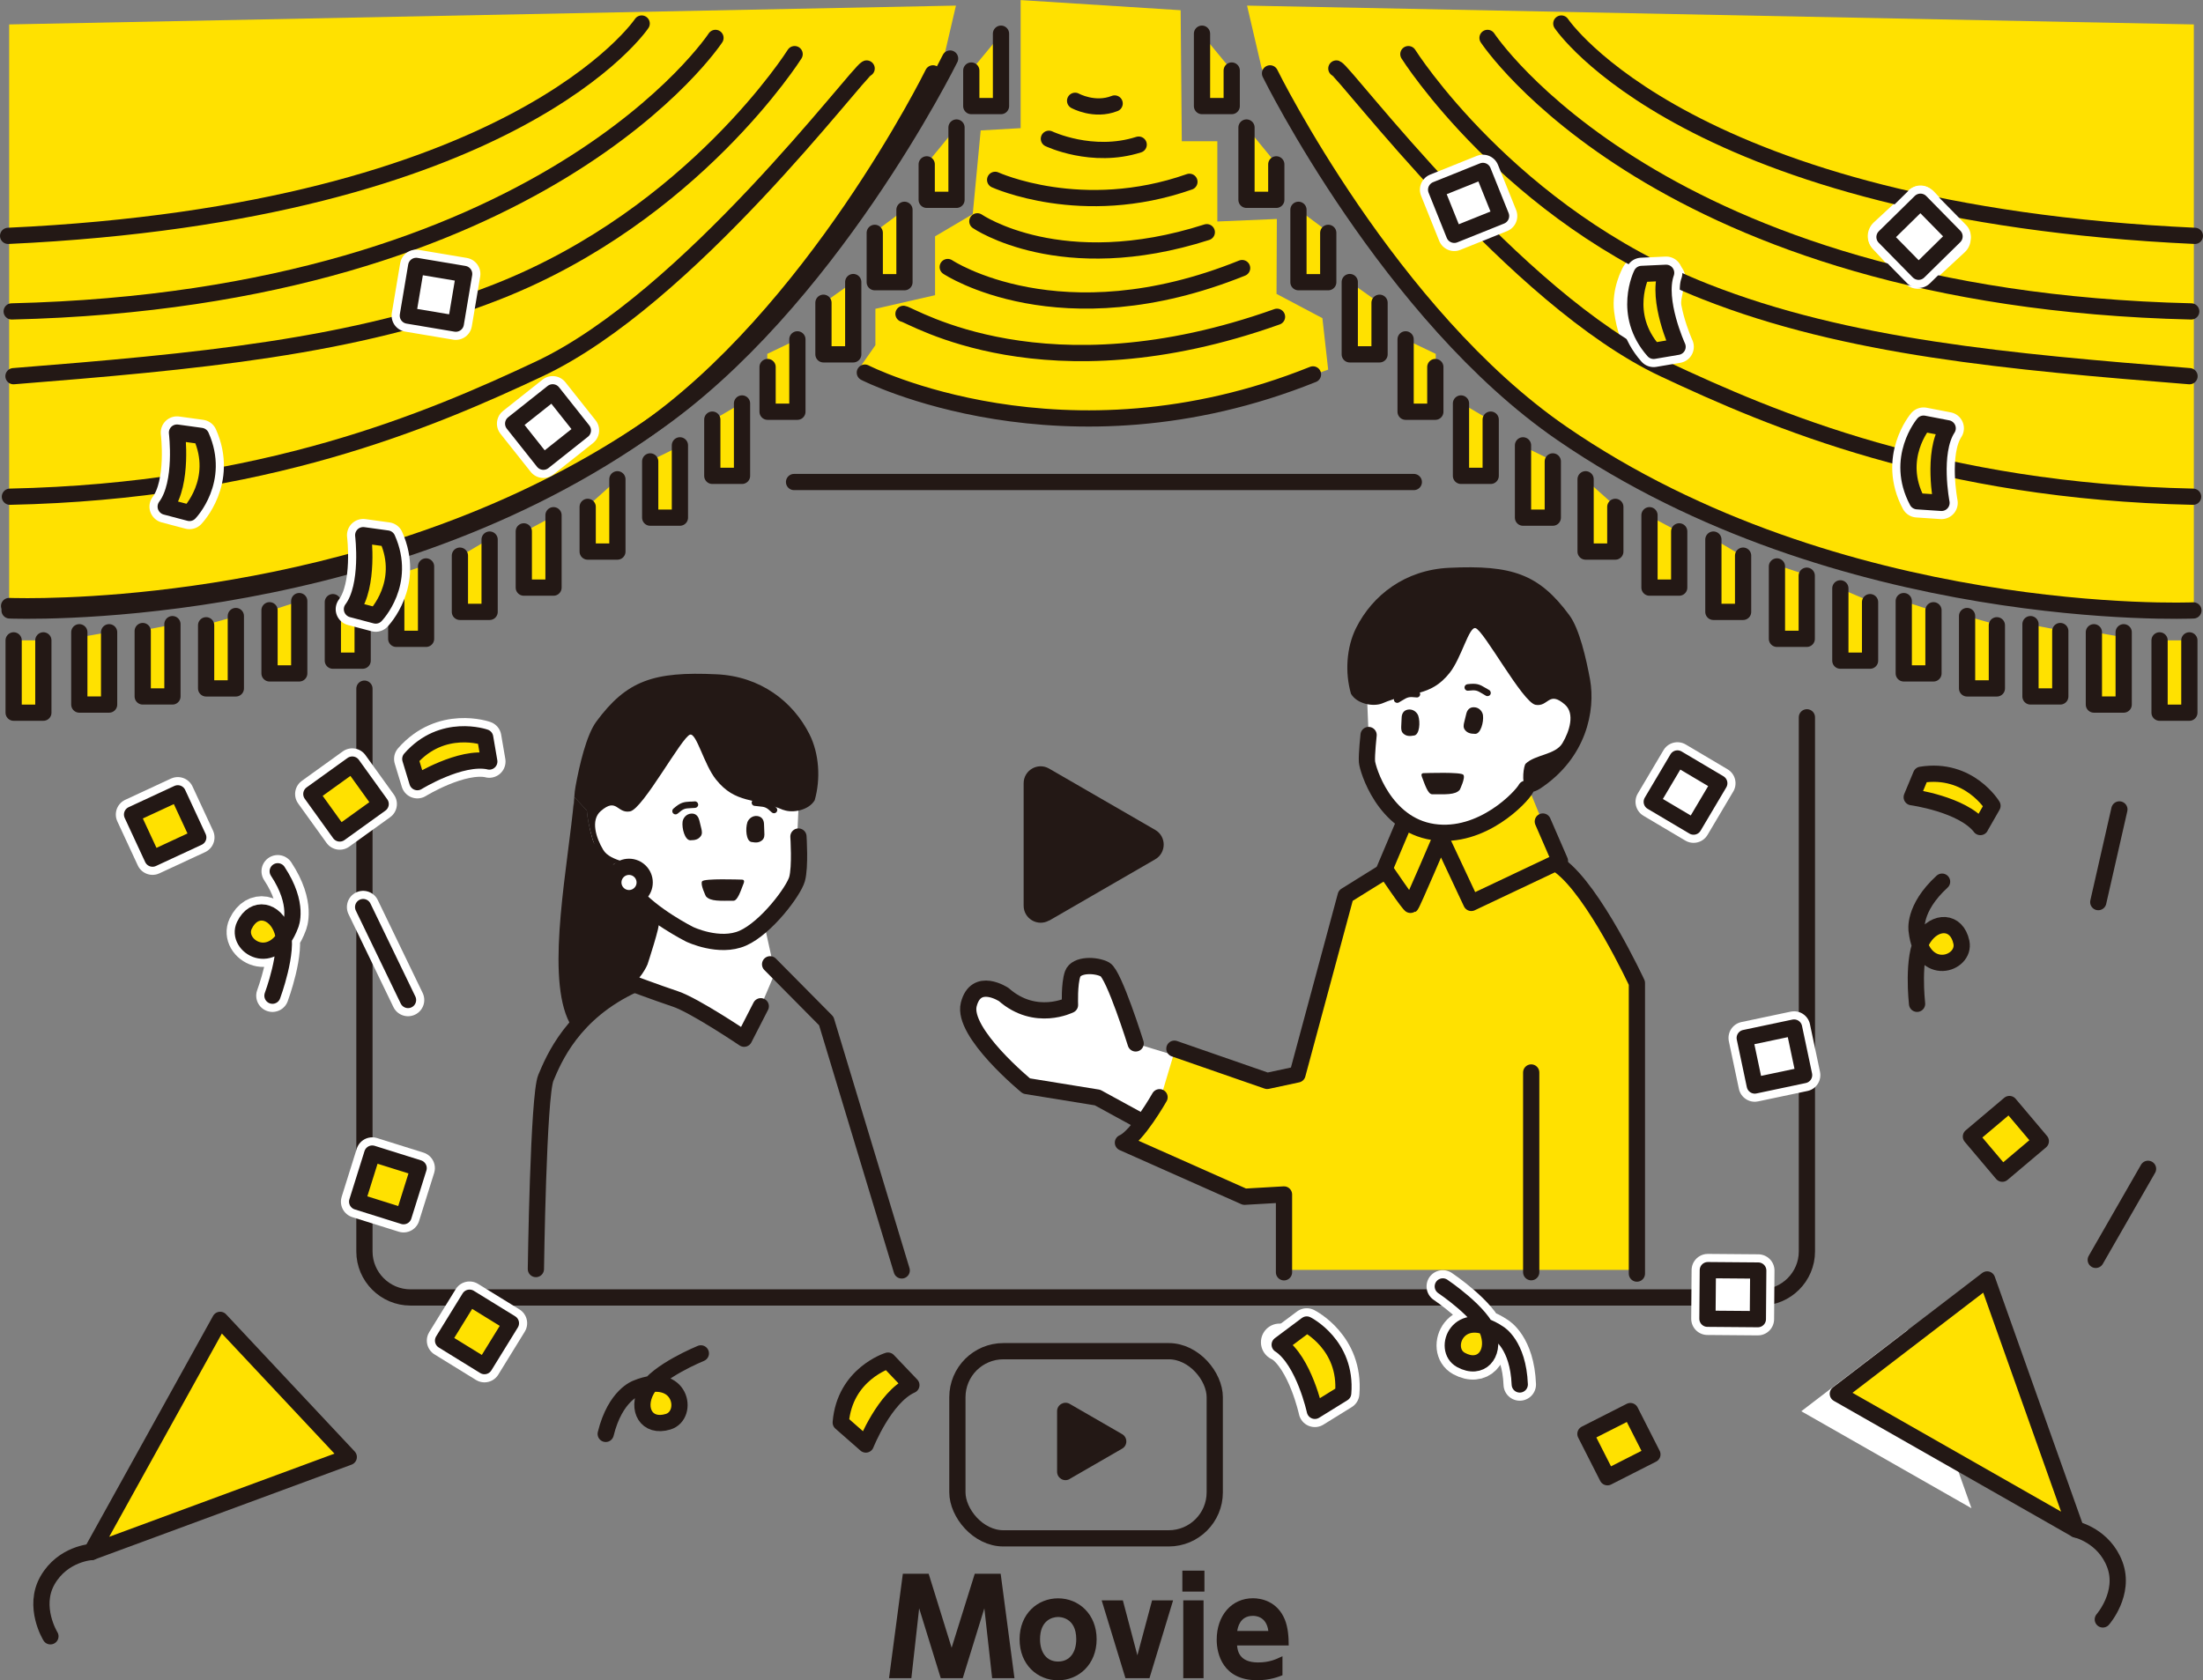 <?xml version="1.0" encoding="UTF-8"?>
<svg id="_レイヤー_2" data-name="レイヤー 2" xmlns="http://www.w3.org/2000/svg" xmlns:xlink="http://www.w3.org/1999/xlink" viewBox="0 0 271.36 207.03">
  <rect x="0" y="0" width="271.36" height="207.03" fill="#808080" stroke="none"/>
  <defs>
    <style>
      .cls-1 {
        clip-path: url(#clippath);
      }

      .cls-2, .cls-3, .cls-4, .cls-5, .cls-6 {
        stroke-width: 0px;
      }

      .cls-2, .cls-7, .cls-8 {
        fill: none;
      }

      .cls-3, .cls-9 {
        fill: #ffe100;
      }

      .cls-7, .cls-9, .cls-8, .cls-10, .cls-11 {
        stroke-linecap: round;
        stroke-linejoin: round;
      }

      .cls-7, .cls-9, .cls-10 {
        stroke: #231815;
        stroke-width: 2px;
      }

      .cls-4 {
        fill: #231815;
      }

      .cls-5 {
        fill: #000;
      }

      .cls-8, .cls-11 {
        stroke: #fff;
        stroke-width: 4px;
      }

      .cls-10, .cls-11, .cls-6 {
        fill: #fff;
      }
    </style>
    <clipPath id="clippath">
      <rect class="cls-2" x="50.44" y="62.24" width="169.41" height="94.22" rx="3.09" ry="3.09"/>
    </clipPath>
  </defs>
  <g id="_レイヤー_4" data-name="レイヤー 4">
    <g>
      <path class="cls-3" d="M1.13,75.22s43.57,2.01,78.5-22.02c21.7-14.92,36.32-44.79,36.32-44.79l1.8-7.72L1.13,3.01v72.21Z"/>
      <rect class="cls-3" x="1.68" y="78.9" width="3.67" height="8.91"/>
      <polygon class="cls-3" points="9.77 78.52 9.77 86.79 13.45 86.79 13.45 77.88 9.77 78.52"/>
      <polygon class="cls-3" points="17.6 77.66 17.6 85.88 21.26 85.88 21.26 76.96 17.6 77.66"/>
      <polygon class="cls-3" points="25.41 76.96 25.41 84.84 29.09 84.84 29.09 75.93 25.41 76.96"/>
      <polygon class="cls-3" points="33.24 75.26 33.24 82.98 36.9 82.98 36.9 74.07 33.24 75.26"/>
      <polygon class="cls-3" points="41.05 74.07 41.05 81.42 44.73 81.42 44.73 72.5 41.05 74.07"/>
      <polygon class="cls-3" points="48.88 70.81 48.88 78.52 52.54 78.52 52.54 69.61 48.88 70.81"/>
      <polygon class="cls-3" points="56.69 68.53 56.69 75.26 60.37 75.26 60.37 66.35 56.69 68.53"/>
      <polygon class="cls-3" points="64.52 65.55 64.52 72.5 68.18 72.5 68.18 63.59 64.52 65.55"/>
      <polygon class="cls-3" points="72.34 62.41 72.34 68.04 76.01 68.04 76.01 59.13 72.34 62.41"/>
      <polygon class="cls-3" points="80.16 56.74 80.16 63.85 83.83 63.85 83.83 54.94 80.16 56.74"/>
      <polygon class="cls-3" points="87.72 51.81 87.72 58.58 91.38 58.58 91.38 49.66 87.72 51.81"/>
      <polygon class="cls-3" points="94.51 43.6 94.51 50.75 98.19 50.75 98.19 41.84 94.51 43.6"/>
      <polygon class="cls-3" points="101.43 37.34 101.43 43.67 105.1 43.67 105.1 34.74 101.43 37.34"/>
      <polygon class="cls-3" points="107.76 28.57 107.76 34.74 111.44 34.74 111.44 25.82 107.76 28.57"/>
      <polygon class="cls-3" points="114.09 20.24 114.09 24.7 117.75 24.7 117.75 15.78 114.09 20.24"/>
      <polygon class="cls-3" points="119.58 8.73 119.58 13.19 123.26 13.19 123.26 4.28 119.58 8.73"/>
      <path class="cls-7" d="M114.92,9.04c-.14.3-14.75,29.77-35.94,44.35C44.79,76.92,1.61,75.23,1.18,75.21"/>
      <path class="cls-7" d="M79.04,2.9S63.52,26.17,1,29.06"/>
      <path class="cls-7" d="M88.13,4.67S67.06,36.82,1.44,38.37"/>
      <path class="cls-7" d="M97.88,6.67s-12.41,19.73-36.58,29.26c-17.46,6.89-37.47,8.65-59.64,10.42"/>
      <path class="cls-7" d="M106.75,8.44c-1.11.44-21.95,28.38-40.35,37.02-13.46,6.32-33.92,15.08-65.18,15.74"/>
      <polyline class="cls-7" points="5.34 78.9 5.34 87.81 1.68 87.81 1.68 78.9"/>
      <polyline class="cls-7" points="13.44 77.9 13.44 86.81 9.77 86.81 9.77 77.9"/>
      <polyline class="cls-7" points="21.24 76.9 21.24 85.81 17.58 85.81 17.58 77.75"/>
      <polyline class="cls-7" points="29.05 75.9 29.05 84.82 25.39 84.82 25.39 77.04"/>
      <polyline class="cls-7" points="36.86 74.06 36.86 82.97 33.2 82.97 33.2 75.19"/>
      <polyline class="cls-7" points="44.67 72.49 44.67 81.4 41 81.4 41 74.19"/>
      <polyline class="cls-7" points="52.48 69.79 52.48 78.71 48.81 78.71 48.81 70.93"/>
      <polyline class="cls-7" points="60.31 66.48 60.31 75.39 56.65 75.39 56.65 68.46"/>
      <polyline class="cls-7" points="68.18 63.48 68.18 72.4 64.52 72.4 64.52 65.47"/>
      <polyline class="cls-7" points="76.05 59.05 76.05 67.96 72.39 67.96 72.39 62.45"/>
      <polyline class="cls-7" points="83.75 54.87 83.75 63.78 80.09 63.78 80.09 56.85"/>
      <polyline class="cls-7" points="91.4 49.71 91.4 58.63 87.74 58.63 87.74 51.7"/>
      <polyline class="cls-7" points="98.22 41.81 98.22 50.73 94.55 50.73 94.55 45.22"/>
      <polyline class="cls-7" points="105.1 34.75 105.1 43.66 101.43 43.66 101.43 37.3"/>
      <polyline class="cls-7" points="111.41 25.85 111.41 34.77 107.75 34.77 107.75 28.69"/>
      <polyline class="cls-7" points="117.82 15.71 117.82 24.62 114.15 24.62 114.15 20.25"/>
      <polyline class="cls-7" points="123.3 4.15 123.3 13.07 119.64 13.07 119.64 8.69"/>
      <path class="cls-4" d="M129.23,113.41c-1.4.8-3.14-.21-3.14-1.82v-15.08c0-1.61,1.74-2.62,3.14-1.81l13.06,7.55c1.4.8,1.4,2.82,0,3.63l-13.06,7.55Z"/>
      <path class="cls-7" d="M117.03,7.21c-.15.3-15.01,30.31-36.7,45.23C50.04,73.29,12.88,74.7,3.4,74.7c-1.42,0-2.22-.03-2.28-.03"/>
      <path class="cls-3" d="M105.7,45.54c6.78,2.99,16.6,5.91,28.75,5.64,11.82-.26,22.95-3.36,29.15-5.64l-.71-6.34-5.65-2.99.04-9.23-7.33.31v-9.89h-4.38l-.14-16.14-19.71-1.25v15.78s-4.92.28-4.92.28l-.98,10.31-4.64,2.74v7.25l-7.35,1.68v4.48l-2.11,3.02Z"/>
      <path class="cls-6" d="M221.88,173.88l20.96,11.95-7.82-22.01-13.14,10.06Z"/>
      <path class="cls-6" d="M214.92,158.88l.04,1.14,1.14-.04-.04-1.14-1.14.04Z"/>
      <path class="cls-6" d="M162.2,167.51c.14.27.27.55.4.84,0,0,0,0,0,0,.29.69.54,1.35.74,1.94l.13-.06c-.15-.74-.42-1.61-.92-2.29-.11-.15-.22-.29-.34-.44Z"/>
      <path class="cls-6" d="M214.92,158.88l.04,1.14,1.14-.04-.04-1.14-1.14.04Z"/>
      <path class="cls-6" d="M157.62,167.68c-1.27,0-2.3-1.03-2.3-2.3s1.02-2.3,2.29-2.3h0c1.27,0,2.3,1.03,2.3,2.3s-1.03,2.3-2.3,2.3Z"/>
      <path class="cls-6" d="M162.2,167.51c.14.27.27.55.39.84.29.7.54,1.35.74,1.94l.13-.06c-.15-.74-.42-1.61-.92-2.29-.11-.15-.22-.29-.34-.44ZM157.62,165.39h0,0Z"/>
      <polygon class="cls-6" points="212.73 162.38 212.55 156.66 218.27 156.47 218.46 162.19 212.73 162.38"/>
      <path class="cls-3" d="M160.48,169.24c-.95-2.27-2.7-3.72-2.86-3.86l3.16-2.35s2,1.38,3.6,3.55c1.6,2.15,1.52,5.08,1.52,5.08l-4.04,1.8s-.39-1.84-1.38-4.21Z"/>
      <path class="cls-5" d="M157.62,166.53c-.63,0-1.15-.51-1.15-1.15s.51-1.15,1.14-1.15h0c.63,0,1.15.51,1.15,1.15s-.51,1.15-1.15,1.15Z"/>
      <path class="cls-5" d="M161.87,174.6c-.18,0-.36-.04-.52-.13-.31-.16-.53-.45-.6-.78,0-.02-.38-1.78-1.32-4.01-.77-1.83-2.13-3.08-2.54-3.42-.27-.23-.42-.57-.41-.92.01-.35.18-.68.46-.89l3.16-2.35c.4-.29.93-.3,1.34-.02.09.06,2.17,1.52,3.87,3.81,1.81,2.45,1.75,5.66,1.74,5.8-.01.44-.28.84-.68,1.02l-4.04,1.8c-.15.07-.31.1-.47.1ZM159.39,165.5c.7.76,1.56,1.89,2.15,3.29.51,1.2.86,2.27,1.09,3.06l2.09-.93c-.08-.89-.36-2.45-1.26-3.67-.93-1.25-2.02-2.24-2.69-2.79l-1.39,1.03ZM157.62,165.39h0,0Z"/>
      <g class="cls-1">
        <path class="cls-6" d="M139.89,137.8l-5.33-2.66s-5.46-.61-8.12-1.31c-1.68-1.26-5.44-5.79-6.29-7.22-2.8-4.7,1.97-4.64,3.49-4.05,2.1,3.35,8.5,1.39,8.5,1.39,0,0,.17-1.16-.11-3.21-.27-2.05,3.49-2.19,4.26-.82,1.34,2.38,3.28,6.23,3.6,8.65l6.19,1.89-2.52,5.15-3.67,2.2Z"/>
        <path class="cls-6" d="M187.95,97.19c-1.88,2.91-6.91,5.24-7.75,5.28-.95.07-4.02.34-4.95.01-2.85-.98-7.35-5.66-6.84-10.2.07-.56.17-1.14.17-1.71l-.21-5.09s5.75-1.79,6.73-2.07c.98-.27,3.06-4.15,3.06-4.15,0,0,2.02-3.78,3.17-3.78s3.98,3.21,3.98,3.21l3.33,6.79s2.02-.18,2.97,0,2.26.95,2.55,1.67c.29.72,0,4.07,0,4.07l-2.65,2.48-3.55,3.5Z"/>
        <path class="cls-6" d="M189.45,174.49l.04-4.82h9.54v3.19l1.12,2.82c.04,1.58.66,4.99.52,7.86-.09,1.69-2.16,3.82-3.04,4.66-.73.7-8.08.43-8.08.43l.31-5.3s-.26-.51-.33-.58c-.14-.14-1.44.37-2.83-.79-1.39-1.15.37-4.59.64-5.14.73-1.49,2.09-2.34,2.09-2.34Z"/>
        <path class="cls-3" d="M172.52,102.63l-1.95,4.42-.14.1-4.66,3.2-5.94,22.03-3.73.8-11.34-3.91-1.89,6.33c-1.9,3.13-4.55,5.19-4.55,5.19l14.98,6.66,4.86-.28v18.58l22.85-.87,7.63-.37.86,5.17h9.54v-.3h1.25c2.08-1.65,1.82-46.98,1.82-48.33-2.04-5.98-8.36-13.21-9.94-14.97-.24-.26-.37-.4-.37-.4l-3.47-8.49-7.32,5.05-8.48.39Z"/>
        <path class="cls-4" d="M174.7,88.19c-.14-.4-.62-.87-1.28-.76-.61.11-.76.61-.77,1.01-.02.35-.03.69-.05,1.05-.01.33-.01.68.3.93s.66.33,1.31.2.75-1.63.49-2.43Z"/>
        <path class="cls-4" d="M176.41,97.86c1.58,0,2.85.11,3.4-.55,0,0,.74-1.51.44-1.85-.28-.36-4.48-.21-4.92-.2-.43.02-.14.55-.12.62.29.75.68,1.98,1.19,1.98Z"/>
        <path class="cls-4" d="M182.67,88.13c-.05-.42-.43-.98-1.11-.99-.62-.02-.86.44-.95.82-.08.34-.16.68-.25,1.02-.08.33-.15.67.11.98.26.31.59.46,1.25.46s1.06-1.45.95-2.29Z"/>
        <path class="cls-4" d="M189.7,97.17c5.73-3.78,6.84-9.64,6.16-13.43-.47-2.58-1.32-6.29-2.55-7.94-3.74-5.07-7.05-6.21-14.81-5.84-5.41.25-9.43,3.36-11.46,7.41-1.19,2.38-1.39,5.5-.63,8.11.72,1.24,2.69,1.63,3.84,1.19,3.53-1.53,5.9-.73,8.31-3.76,1.46-1.83,2.37-5.7,3.18-5.52,1.01.23,5.8,9.15,7.4,9.45,1.6.29,1.6-1.78,3.61-.04,1.28,1.11.57,3.31-.29,4.76-.87,1.46-3.34,1.39-4.53,2.53-.24.23-.55,2.25.02,3.1.29.44.83.57,1.75-.02Z"/>
        <path class="cls-5" d="M196.84,187.38s0,0,0,0c0,0,0,0,0,0Z"/>
        <path class="cls-6" d="M94.16,113.97l1.3,5.9-1.75,4.11-.15.1-1.91,3.9s-6.22-4.09-8.47-4.9c-2.24-.8-5.91-2.12-5.91-2.12,0,0,2.27-2.92,2.39-4.11s1.14-4.23,1.14-4.23c0,0,5.32,4.02,6.29,4.13s4.09-.24,4.09-.24l2.97-2.52Z"/>
        <path class="cls-6" d="M78.8,110.32c1.89,2.89,6.91,5.23,7.75,5.27.95.05,4.02.34,4.95.01,2.85-.98,7.35-5.66,6.84-10.2-.07-.56-.17-1.14-.17-1.71l.21-4.64s-7.12-1.42-7.75-2.31c-.63-.89-4.19-6.98-5.37-6.92-1.18.05-6.37,7.29-6.95,7.87-.58.58-1.42,1.36-1.74,1.26-.31-.1-2.82-2.26-3.74.31s.71,5.73,1.03,6.19c.33.45,1.4,2.04,1.4,2.04l3.54,2.84Z"/>
        <path class="cls-6" d="M119.11,175.81s-.9-6.76-3.84-7.74c-.24-.08-.52-.15-.83-.22-2.49-.51-7.14-.56-9.72-.55h-.01s5.34,3.05,5.62,4.25c.28,1.21.28,3.93.28,3.93l8.5.33Z"/>
        <path class="cls-4" d="M74.36,108.02c.11-.4.31-.76.6-1.05-.16-.41-.48-.74-.76-1.07-1.42-1.68-1.94-5.79-1.91-6.03l-1.55-1.67c0,.07-.01.12-.01.18-.13,2.93.76,6.59,3.63,9.64Z"/>
        <path class="cls-4" d="M69.89,125.46c-2.57-6.04.1-18.93.83-27.08-.13,2.93,2.26,5.43,5.14,8.48-.07.22.96.8.96,1.04,0,1.41-.12,1.08,1.29,1.08.6,0-.14,2.09.3,1.74.68.54,2.39,2.57,2.74,2.92.24.23-1.39,5.18-1.39,5.18,0,0-.83,2.09-2.86,3.22s-6.35,4.82-6.4,4.7"/>
        <path class="cls-6" d="M78.4,110.72c.12-.09.23-.2.31-.3-.11.13-.24.22-.4.25.03,0,.05.02.09.05Z"/>
        <path class="cls-6" d="M78.73,110.4s0,.01-.01.01h.01Z"/>
        <path class="cls-6" d="M78.79,110.31s-.04.08-.07.1c.03-.03.05-.05.08-.09h-.01Z"/>
        <path class="cls-4" d="M86.28,103.07c.26-.3.18-.66.11-.98-.09-.34-.17-.68-.25-1.02-.1-.38-.34-.85-.95-.83-.67.02-1.05.57-1.11,1-.11.83.29,2.29.95,2.29s.99-.14,1.25-.46Z"/>
        <path class="cls-4" d="M90.35,110.98c.5,0,.9-1.24,1.19-1.99.02-.05.31-.59-.12-.61-.44-.01-4.64-.16-4.93.2-.28.35.46,1.85.46,1.85.55.66,1.81.55,3.4.55Z"/>
        <path class="cls-4" d="M93.86,103.54c.31-.25.31-.61.29-.94-.01-.35-.02-.69-.04-1.05-.01-.39-.16-.89-.77-1-.66-.11-1.14.36-1.28.76-.26.8-.16,2.3.49,2.43.65.13,1,.05,1.31-.2Z"/>
        <path class="cls-4" d="M96.51,99.79c1.14.43,3.12.04,3.84-1.19.75-2.61.56-5.72-.63-8.11-2.03-4.05-6.05-7.17-11.46-7.41-7.77-.37-11.07.77-14.81,5.83-1.22,1.66-2.08,5.37-2.55,7.95-.08.42-.13.87-.16,1.34l1.55,1.67c-.03.24.49,4.35,1.91,6.03.28.34.6.66.76,1.07.43-.47,1.05-.77,1.73-.81-.96-.33-1.93-.67-2.4-1.47-.87-1.45-1.57-3.65-.29-4.76,1.99-1.73,1.99.34,3.61.04,1.6-.3,6.4-9.23,7.4-9.46.8-.17,1.71,3.7,3.18,5.53,2.42,3.04,4.77,2.23,8.31,3.76Z"/>
      </g>
      <g>
        <path class="cls-4" d="M118.59,206.77h-2.71l-2.66-8.61-.96,8.61h-2.75l1.7-12.87h3.18l2.83,9.12,2.85-9.12h3.19l1.7,12.87h-2.75l-.96-8.61-2.66,8.61Z"/>
        <path class="cls-4" d="M130.33,196.93c2.54,0,4.75,1.94,4.75,5.04s-2.21,5.06-4.75,5.06-4.74-1.92-4.74-5.06,2.23-5.04,4.74-5.04ZM130.33,204.72c1.46,0,2.24-1.15,2.24-2.75,0-2.74-2.07-2.74-2.24-2.74-.77,0-2.22.46-2.22,2.74,0,1.6.78,2.75,2.22,2.75Z"/>
        <path class="cls-4" d="M141.91,197.18h2.59l-2.91,9.59h-2.96l-2.93-9.59h2.61l1.79,6.77,1.81-6.77Z"/>
        <path class="cls-4" d="M148.36,196.1h-2.72v-2.58h2.72v2.58ZM148.25,206.77h-2.5v-9.59h2.5v9.59Z"/>
        <path class="cls-4" d="M152.38,202.75c.06.61.24,2.08,2.58,2.08,1.39,0,2.19-.37,3.01-.77v2.35c-.5.19-1.52.61-3.12.61-4.21,0-4.98-3.23-4.98-4.98,0-3.01,1.84-5.12,4.47-5.12.96,0,2.98.34,3.92,2.62.4.99.48,2.16.48,3.2h-6.36ZM156.23,200.95c-.24-1.86-1.67-1.86-1.91-1.86-1.62,0-1.86,1.5-1.92,1.86h3.83Z"/>
      </g>
      <g>
        <polygon class="cls-9" points="226.38 171.73 244.77 157.64 255.72 188.45 226.38 171.73"/>
        <path class="cls-7" d="M259.02,199.53s2.81-3.21,1.48-6.76-4.77-4.32-4.77-4.32"/>
      </g>
      <g>
        <polygon class="cls-9" points="42.96 179.52 27.12 162.62 11.27 191.22 42.96 179.52"/>
        <path class="cls-7" d="M6.21,201.61s-2.24-3.62-.35-6.91,5.42-3.48,5.42-3.48"/>
      </g>
      <line class="cls-7" x1="258.15" y1="155.23" x2="264.59" y2="144.01"/>
      <g>
        <path class="cls-3" d="M82.15,175.16c.6-.22,2.82-2.15.89-4.05-.73-.73-1.94-.93-3.19-.63-.38.49-.64,1-.73,1.52-.52,2.98,2.44,3.38,3.03,3.16Z"/>
        <path class="cls-7" d="M86.33,166.75s-5.44,2.22-6.71,4.56.03,4.67,2.68,3.86,1.63-6.43-3.9-4.14c0,0-2.61.85-3.79,5.64"/>
      </g>
      <g>
        <path class="cls-8" d="M33.56,122.68s2.05-5.5,1.2-8.02-3.46-3.15-4.66-.64,3.62,5.56,5.69-.06c0,0,1.14-2.49-1.58-6.61"/>
        <g>
          <path class="cls-3" d="M30.22,113.91c-.25.59-.33,3.54,2.38,3.4,1.03-.04,1.99-.8,2.63-1.92-.11-.61-.3-1.14-.63-1.57-1.83-2.4-4.13-.5-4.38.08Z"/>
          <path class="cls-7" d="M33.56,122.68s2.05-5.5,1.2-8.02-3.46-3.15-4.66-.64,3.62,5.56,5.69-.06c0,0,1.14-2.49-1.58-6.61"/>
        </g>
      </g>
      <g>
        <path class="cls-3" d="M241.51,115.98c.1.63-.54,3.51-3.13,2.73-.99-.29-1.74-1.25-2.09-2.49.25-.57.57-1.04.99-1.37,2.36-1.89,4.13.52,4.23,1.14Z"/>
        <path class="cls-7" d="M236.14,123.68s-.66-5.83.78-8.08,4.11-2.22,4.68.5c.56,2.72-4.85,4.52-5.51-1.43,0,0-.51-2.7,3.13-6.04"/>
      </g>
      <g>
        <rect class="cls-11" x="50.6" y="33.32" width="6.21" height="5.99" transform="translate(9 83.27) rotate(-80.47)"/>
        <rect class="cls-7" x="50.6" y="33.32" width="6.21" height="5.99" transform="translate(9 83.27) rotate(-80.47)"/>
      </g>
      <g>
        <rect class="cls-11" x="64.4" y="49.62" width="6.21" height="5.99" transform="translate(-18.08 53.34) rotate(-38.42)"/>
        <rect class="cls-7" x="64.4" y="49.62" width="6.21" height="5.99" transform="translate(-18.08 53.34) rotate(-38.42)"/>
      </g>
      <g>
        <path class="cls-6" d="M206.06,98.25l.96.6.6-.96-.96-.6-.6.96Z"/>
        <rect class="cls-6" x="203.98" y="95.21" width="5.73" height="5.72" transform="translate(14.04 221.47) rotate(-57.99)"/>
        <g>
          <rect class="cls-8" x="204.52" y="94.68" width="6.21" height="5.99" transform="translate(17.72 226.44) rotate(-59.34)"/>
          <rect class="cls-7" x="204.52" y="94.68" width="6.21" height="5.99" transform="translate(17.72 226.44) rotate(-59.34)"/>
        </g>
      </g>
      <g>
        <rect class="cls-3" x="243.98" y="137.35" width="6.21" height="5.99" transform="translate(-32.25 192.51) rotate(-40.18)"/>
        <rect class="cls-7" x="243.98" y="137.35" width="6.21" height="5.99" transform="translate(-32.25 192.51) rotate(-40.18)"/>
      </g>
      <g>
        <rect class="cls-3" x="196.31" y="174.93" width="6.21" height="5.99" transform="translate(-58.96 109.62) rotate(-26.93)"/>
        <rect class="cls-7" x="196.31" y="174.93" width="6.21" height="5.99" transform="translate(-58.96 109.62) rotate(-26.93)"/>
      </g>
      <g>
        <rect class="cls-3" x="17.24" y="98.78" width="6.21" height="5.99" transform="translate(-40.96 18.02) rotate(-24.9)"/>
        <rect class="cls-8" x="17.24" y="98.78" width="6.21" height="5.99" transform="translate(-40.96 18.02) rotate(-24.9)"/>
        <rect class="cls-3" x="17.24" y="98.78" width="6.21" height="5.99" transform="translate(-40.96 18.02) rotate(-24.9)"/>
        <rect class="cls-7" x="17.24" y="98.78" width="6.21" height="5.99" transform="translate(-40.96 18.02) rotate(-24.9)"/>
      </g>
      <g>
        <path class="cls-11" d="M157.63,165.68l3.33-2.49s4.99,2.49,4.49,8.48l-3.49,2.16s-1.33-6.15-4.32-8.15Z"/>
        <path class="cls-9" d="M157.63,165.68l3.33-2.49s4.99,2.49,4.49,8.48l-3.49,2.16s-1.33-6.15-4.32-8.15Z"/>
      </g>
      <path class="cls-9" d="M112.25,170.65l-2.87-3.01s-5.33,1.64-5.82,7.63l3.09,2.71s2.32-5.85,5.61-7.32Z"/>
      <g>
        <path class="cls-11" d="M60.27,93.83l-.51-2.98s-5.26-1.86-9.22,2.66l.87,2.86s5.35-3.31,8.86-2.55Z"/>
        <path class="cls-9" d="M60.27,93.83l-.51-2.98s-5.26-1.86-9.22,2.66l.87,2.86s5.35-3.31,8.86-2.55Z"/>
      </g>
      <path class="cls-9" d="M243.93,101.9l1.5-2.62s-2.87-4.78-8.8-3.82l-1.15,2.76s6.24.85,8.46,3.68Z"/>
      <g>
        <path class="cls-11" d="M20.42,62.43l2.92.77s3.88-4,1.43-9.49l-2.97-.41s.78,6.25-1.39,9.12Z"/>
        <path class="cls-9" d="M20.42,62.43l2.92.77s3.88-4,1.43-9.49l-2.97-.41s.78,6.25-1.39,9.12Z"/>
      </g>
      <g>
        <path class="cls-11" d="M43.36,75.07l2.92.77s3.88-4,1.43-9.49l-2.97-.41s.78,6.25-1.39,9.12Z"/>
        <path class="cls-9" d="M43.36,75.07l2.92.77s3.88-4,1.43-9.49l-2.97-.41s.78,6.25-1.39,9.12Z"/>
      </g>
      <path class="cls-7" d="M106.53,45.91s24.51,12.56,55.2.22"/>
      <path class="cls-7" d="M111.29,38.67c1,.14,17.41,10.56,46.01.36"/>
      <path class="cls-7" d="M116.74,32.9s13.79,9.2,36.26.13"/>
      <path class="cls-7" d="M120.39,27.27s10.3,7.1,28.26,1.34"/>
      <path class="cls-7" d="M122.58,22.16s10.7,4.89,23.93.24"/>
      <path class="cls-7" d="M129.2,17.1s5.33,2.55,11.06.72"/>
      <path class="cls-7" d="M132.43,12.42s2.38,1.32,4.87.33"/>
      <line class="cls-7" x1="261.06" y1="99.73" x2="258.46" y2="111.15"/>
      <line class="cls-7" x1="97.81" y1="59.39" x2="174.15" y2="59.39"/>
      <path class="cls-7" d="M222.57,88.38v65.81c0,3.12-2.55,5.67-5.67,5.67H50.56c-3.12,0-5.67-2.55-5.67-5.67v-69.34"/>
      <g>
        <path class="cls-3" d="M270.23,75.22s-43.57,2.01-78.5-22.02c-21.7-14.92-36.32-44.79-36.32-44.79l-1.8-7.72,116.62,2.32v72.21Z"/>
        <rect class="cls-3" x="266.01" y="78.9" width="3.67" height="8.91"/>
        <polygon class="cls-3" points="261.58 78.52 261.58 86.79 257.91 86.79 257.91 77.88 261.58 78.52"/>
        <polygon class="cls-3" points="253.76 77.66 253.76 85.88 250.1 85.88 250.1 76.96 253.76 77.66"/>
        <polygon class="cls-3" points="245.95 76.96 245.95 84.84 242.27 84.84 242.27 75.93 245.95 76.96"/>
        <polygon class="cls-3" points="238.12 75.26 238.12 82.98 234.46 82.98 234.46 74.07 238.12 75.26"/>
        <polygon class="cls-3" points="230.31 74.07 230.31 81.42 226.63 81.42 226.63 72.5 230.31 74.07"/>
        <polygon class="cls-3" points="222.48 70.81 222.48 78.52 218.82 78.52 218.82 69.61 222.48 70.81"/>
        <polygon class="cls-3" points="214.67 68.53 214.67 75.26 210.99 75.26 210.99 66.35 214.67 68.53"/>
        <polygon class="cls-3" points="206.84 65.55 206.84 72.5 203.18 72.5 203.18 63.59 206.84 65.55"/>
        <polygon class="cls-3" points="199.02 62.41 199.02 68.04 195.35 68.04 195.35 59.13 199.02 62.41"/>
        <polygon class="cls-3" points="191.2 56.74 191.2 63.85 187.53 63.85 187.53 54.94 191.2 56.74"/>
        <polygon class="cls-3" points="183.64 51.81 183.64 58.58 179.98 58.58 179.98 49.66 183.64 51.81"/>
        <polygon class="cls-3" points="176.85 43.6 176.85 50.75 173.17 50.75 173.17 41.84 176.85 43.6"/>
        <polygon class="cls-3" points="169.93 37.34 169.93 43.67 166.26 43.67 166.26 34.74 169.93 37.34"/>
        <polygon class="cls-3" points="163.6 28.57 163.6 34.74 159.92 34.74 159.92 25.82 163.6 28.57"/>
        <polygon class="cls-3" points="157.27 20.24 157.27 24.7 153.61 24.7 153.61 15.78 157.27 20.24"/>
        <polygon class="cls-3" points="151.77 8.73 151.77 13.19 148.1 13.19 148.1 4.28 151.77 8.73"/>
        <path class="cls-7" d="M156.44,9.04c.14.3,14.75,29.77,35.94,44.35,34.19,23.53,77.37,21.85,77.8,21.82"/>
        <path class="cls-6" d="M236.25,35.58c-.62,0-1.23-.25-1.68-.73l-3.89-4.19c-.41-.45-.63-1.04-.61-1.65.02-.61.29-1.18.73-1.6l4.21-3.9c.45-.41,1.05-.63,1.65-.61.61.02,1.18.29,1.6.74l3.88,4.2c.86.93.8,2.38-.13,3.24l-4.2,3.89c-.44.41-1,.61-1.56.61ZM235.6,29.22l.76.82.83-.77-.76-.83-.83.77Z"/>
        <path class="cls-6" d="M202.17,44.29c-.88,0-1.7-.51-2.08-1.33-.1-.21-.98-2.16-1.27-4.59-.34-2.81.99-5.27,1.15-5.54.45-.8,1.34-1.25,2.25-1.15l3.34.37c.67.07,1.28.44,1.66,1.01.38.56.49,1.27.3,1.92,0,0-.37,1.3-.56,3.08-.16,1.44.32,2.75.32,2.77.25.66.18,1.4-.19,2-.37.6-.98,1.01-1.68,1.09l-2.96.36c-.09.01-.19.02-.28.02Z"/>
        <path class="cls-6" d="M180.07,24.36l.39,1.06,1.06-.39-.39-1.06-1.06.39Z"/>
        <path class="cls-6" d="M180.07,24.36l.39,1.06,1.06-.39-.39-1.06-1.06.39Z"/>
        <polygon class="cls-6" points="236.56 25.2 240.44 29.4 236.25 33.29 232.36 29.1 236.56 25.2"/>
        <path class="cls-6" d="M236.64,61.06s-.82-1.76-1.08-3.9c-.25-2.14.87-4.13.87-4.13l3.34.36s-.42,1.46-.64,3.49c-.21,2.04.47,3.82.47,3.82l-2.96.36Z"/>
        <path class="cls-6" d="M201.09,38.1c-.26-2.14.87-4.13.87-4.13l3.34.37s-.42,1.45-.64,3.48c-.23,2.04.46,3.82.46,3.82l-2.96.36s-.82-1.76-1.07-3.9Z"/>
        <polygon class="cls-6" points="177.13 23 182.51 21.02 184.47 26.4 179.09 28.37 177.13 23"/>
        <path class="cls-7" d="M192.32,2.9s15.52,23.28,78.04,26.16"/>
        <path class="cls-7" d="M183.23,4.67s21.06,32.15,86.68,33.7"/>
        <path class="cls-7" d="M173.48,6.67s12.41,19.73,36.58,29.26c17.46,6.89,37.47,8.65,59.64,10.42"/>
        <path class="cls-7" d="M164.61,8.44c1.11.44,21.95,28.38,40.35,37.02,13.46,6.32,33.92,15.08,65.18,15.74"/>
        <polyline class="cls-7" points="266.01 78.9 266.01 87.81 269.68 87.81 269.68 78.9"/>
        <polyline class="cls-7" points="257.92 77.9 257.92 86.81 261.59 86.81 261.59 77.9"/>
        <polyline class="cls-7" points="250.11 76.9 250.11 85.81 253.78 85.81 253.78 77.75"/>
        <polyline class="cls-7" points="242.3 75.9 242.3 84.82 245.97 84.82 245.97 77.04"/>
        <polyline class="cls-7" points="234.5 74.06 234.5 82.97 238.16 82.97 238.16 75.19"/>
        <polyline class="cls-7" points="226.69 72.49 226.69 81.4 230.35 81.4 230.35 74.19"/>
        <polyline class="cls-7" points="218.88 69.79 218.88 78.71 222.55 78.71 222.55 70.93"/>
        <polyline class="cls-7" points="211.05 66.48 211.05 75.39 214.71 75.39 214.71 68.46"/>
        <polyline class="cls-7" points="203.18 63.48 203.18 72.4 206.84 72.4 206.84 65.47"/>
        <polyline class="cls-7" points="195.31 59.05 195.31 67.96 198.97 67.96 198.97 62.45"/>
        <polyline class="cls-7" points="187.6 54.87 187.6 63.78 191.27 63.78 191.27 56.85"/>
        <polyline class="cls-7" points="179.96 49.71 179.96 58.63 183.62 58.63 183.62 51.7"/>
        <polyline class="cls-7" points="173.14 41.81 173.14 50.73 176.8 50.73 176.8 45.22"/>
        <polyline class="cls-7" points="166.26 34.75 166.26 43.66 169.93 43.66 169.93 37.3"/>
        <polyline class="cls-7" points="159.94 25.85 159.94 34.77 163.61 34.77 163.61 28.69"/>
        <polyline class="cls-7" points="153.54 15.71 153.54 24.62 157.21 24.62 157.21 20.25"/>
        <polyline class="cls-7" points="148.06 4.15 148.06 13.07 151.72 13.07 151.72 8.69"/>
        <rect class="cls-11" x="233.34" y="26.17" width="6.21" height="5.99" transform="translate(47.33 174.06) rotate(-44.49)"/>
        <rect class="cls-7" x="233.34" y="26.17" width="6.21" height="5.99" transform="translate(47.33 174.06) rotate(-44.49)"/>
        <path class="cls-11" d="M205.23,33.61l-3.02.14s-2.5,4.98,1.48,9.48l2.95-.5s-2.62-5.72-1.41-9.11Z"/>
        <path class="cls-9" d="M205.23,33.61l-3.02.14s-2.5,4.98,1.48,9.48l2.95-.5s-2.62-5.72-1.41-9.11Z"/>
        <g>
          <rect class="cls-11" x="177.8" y="22.02" width="6.21" height="5.99" transform="translate(3.71 69.23) rotate(-21.89)"/>
          <rect class="cls-7" x="177.8" y="22.02" width="6.21" height="5.99" transform="translate(3.71 69.23) rotate(-21.89)"/>
        </g>
        <path class="cls-11" d="M239.9,52.77l-2.96-.57s-3.6,4.26-.78,9.56l2.99.2s-1.2-6.18.76-9.19Z"/>
        <path class="cls-9" d="M239.9,52.77l-2.96-.57s-3.6,4.26-.78,9.56l2.99.2s-1.2-6.18.76-9.19Z"/>
      </g>
      <g>
        <path class="cls-4" d="M131.76,182.23c-.69.4-1.55-.1-1.55-.9v-7.46c0-.79.86-1.29,1.55-.9l6.46,3.73c.69.4.69,1.4,0,1.79l-6.46,3.73Z"/>
        <rect class="cls-7" x="117.93" y="166.48" width="31.7" height="23.06" rx="5.67" ry="5.67"/>
      </g>
      <path class="cls-7" d="M93.71,123.98l-2.05,4s-6.08-4.1-8.47-4.9-5.91-2.12-5.91-2.12"/>
      <polyline class="cls-7" points="94.86 118.81 101.78 125.8 111.07 156.53"/>
      <path class="cls-7" d="M66.01,156.36s.29-21.36,1.23-23.57,3.26-8.03,10.91-11.52"/>
      <path class="cls-7" d="M98.35,103.07s.25,3.74-.17,5.24-3.79,6-6.68,7.28-6.54-.47-6.54-.47c0,0-4.66-2.33-6.98-5.15"/>
      <circle class="cls-10" cx="77.48" cy="108.73" r="1.93"/>
      <path class="cls-7" d="M168.58,90.56s-.26,2.4-.2,3.28,2.09,7.76,8.14,8.67,10.95-4.38,11.43-5.33"/>
      <path class="cls-7" d="M172.7,101.99l-2.14,5.06s3.08,4.58,3.24,4.47,3.66-8.31,3.66-8.31l3.77,8.04,10.92-5.17-2.11-4.86"/>
      <polyline class="cls-7" points="170.1 107.65 165.76 110.35 159.82 132.38 156.09 133.18 144.66 129.21"/>
      <path class="cls-7" d="M139.89,128.56s-2.66-8.5-3.77-9.11-3.55-.67-3.99.55-.33,3.82-.33,3.82c0,0-4.24,2.16-8.16-1.28,0,0-3.42-2.27-4.31,1.22s7.11,10.05,7.11,10.05l8.75,1.42,5.27,2.88"/>
      <path class="cls-7" d="M142.83,135.19s-2.76,4.87-4.51,5.6l14.98,6.66,4.86-.28v9.59"/>
      <line class="cls-7" x1="188.61" y1="132.14" x2="188.61" y2="156.75"/>
      <path class="cls-7" d="M201.63,156.92v-35.8s-5.27-11.36-9.53-14.47"/>
      <g>
        <path class="cls-6" d="M217.08,129.42l.21,1.11,1.12-.21-.21-1.11-1.12.21Z"/>
        <rect class="cls-6" x="214.88" y="127.01" width="5.73" height="5.72" transform="translate(-20.13 42.15) rotate(-10.57)"/>
        <g>
          <rect class="cls-8" x="215.46" y="127.18" width="6.21" height="5.99" transform="translate(-22.17 47.95) rotate(-11.92)"/>
          <rect class="cls-7" x="215.46" y="127.18" width="6.21" height="5.99" transform="translate(-22.17 47.95) rotate(-11.92)"/>
        </g>
      </g>
      <g>
        <path class="cls-6" d="M212.17,158.44l-.04,1.13,1.14.04.04-1.13-1.14-.04Z"/>
        <rect class="cls-6" x="209.85" y="156.16" width="5.72" height="5.73" transform="translate(47.08 366.62) rotate(-88.2)"/>
        <g>
          <rect class="cls-8" x="210.35" y="156.5" width="6.21" height="5.99" transform="translate(1.28 -1.69) rotate(.46)"/>
          <rect class="cls-7" x="210.35" y="156.5" width="6.21" height="5.99" transform="translate(1.28 -1.69) rotate(.46)"/>
        </g>
      </g>
      <g>
        <rect class="cls-3" x="39.52" y="95.45" width="6.21" height="5.99" transform="translate(-49.48 43.44) rotate(-35.74)"/>
        <rect class="cls-8" x="39.52" y="95.45" width="6.21" height="5.99" transform="translate(-49.48 43.44) rotate(-35.74)"/>
        <rect class="cls-3" x="39.52" y="95.45" width="6.21" height="5.99" transform="translate(-49.48 43.44) rotate(-35.74)"/>
        <rect class="cls-7" x="39.52" y="95.45" width="6.21" height="5.99" transform="translate(-49.48 43.44) rotate(-35.74)"/>
      </g>
      <g>
        <line class="cls-8" x1="44.73" y1="111.76" x2="50.26" y2="123.21"/>
        <line class="cls-7" x1="44.73" y1="111.76" x2="50.26" y2="123.21"/>
      </g>
      <g>
        <rect class="cls-3" x="55.65" y="161.13" width="6.21" height="5.99" transform="translate(-111.79 128) rotate(-58.35)"/>
        <rect class="cls-8" x="55.65" y="161.13" width="6.21" height="5.99" transform="translate(-111.79 128) rotate(-58.35)"/>
        <rect class="cls-3" x="55.65" y="161.13" width="6.21" height="5.99" transform="translate(-111.79 128) rotate(-58.35)"/>
        <rect class="cls-7" x="55.65" y="161.13" width="6.21" height="5.99" transform="translate(-111.79 128) rotate(-58.35)"/>
      </g>
      <g>
        <rect class="cls-3" x="44.67" y="143.01" width="6.21" height="5.99" transform="translate(-105.83 147.89) rotate(-72.59)"/>
        <rect class="cls-8" x="44.67" y="143.01" width="6.21" height="5.99" transform="translate(-105.83 147.89) rotate(-72.59)"/>
        <rect class="cls-3" x="44.67" y="143.01" width="6.21" height="5.99" transform="translate(-105.83 147.89) rotate(-72.59)"/>
        <rect class="cls-7" x="44.67" y="143.01" width="6.21" height="5.99" transform="translate(-105.83 147.89) rotate(-72.59)"/>
      </g>
      <g>
        <path class="cls-6" d="M181.33,166.11h0,0ZM181.28,165.87s.01.03.02.05c.04,0,.07-.02.08-.03,0,0,0-.03.02-.07-.04,0-.06.01-.07.02-.02.01-.04.02-.05.04Z"/>
        <path class="cls-6" d="M181.28,165.87s.01.03.02.05c.04,0,.07-.02.08-.03,0,0,0-.03.02-.07-.04,0-.06.01-.07.02-.02.01-.04.02-.05.04Z"/>
        <path class="cls-3" d="M180.13,168.07c-.55-.33-2.33-2.68-.06-4.15.86-.56,2.08-.52,3.25.02.27.56.42,1.11.41,1.64-.09,3.02-3.07,2.81-3.6,2.49Z"/>
        <g>
          <path class="cls-8" d="M177.72,158.5s4.88,3.27,5.65,5.82-.97,4.57-3.41,3.24c-2.44-1.33-.3-6.62,4.66-3.27,0,0,2.38,1.36,2.58,6.29"/>
          <g>
            <path class="cls-3" d="M180.12,167.57c-.55-.33-2.33-2.68-.06-4.15.86-.56,2.08-.52,3.25.02.27.56.42,1.11.41,1.64-.09,3.02-3.07,2.81-3.6,2.49Z"/>
            <path class="cls-7" d="M177.72,158.5s4.88,3.27,5.65,5.82-.97,4.57-3.41,3.24c-2.44-1.33-.3-6.62,4.66-3.27,0,0,2.38,1.36,2.58,6.29"/>
          </g>
        </g>
      </g>
      <path class="cls-4" d="M93.56,98.56c-.15-.01-.32-.03-.52-.06-.22-.03-.42.13-.45.35-.02.19.09.36.25.42.03.01.06.02.1.02.2.03.38.04.54.06.73.07.9.09,1.58.74.16.15.41.15.57-.01.15-.16.15-.41-.01-.57-.84-.8-1.18-.87-2.06-.96Z"/>
      <path class="cls-4" d="M85.08,98.76c-.89.05-1.25.1-2.13.87-.17.15-.19.4-.04.57.11.13.28.17.43.12.05-.02.09-.04.14-.08.72-.63.88-.63,1.64-.67.15,0,.32-.02.51-.03.22-.02.39-.21.37-.43-.02-.22-.21-.39-.43-.37-.19.01-.35.02-.49.03Z"/>
      <path class="cls-4" d="M183,84.77c-.76-.46-1.09-.61-2.25-.47-.22.03-.38.23-.35.45.02.17.14.3.29.34.05.01.1.02.16.01.95-.11,1.09-.03,1.74.36.13.08.27.16.44.26.19.11.44.04.55-.15.11-.19.04-.44-.15-.55-.16-.09-.3-.18-.42-.25Z"/>
      <path class="cls-4" d="M172.33,85.6c.76-.46,1.09-.61,2.25-.47.22.03.38.23.35.45-.02.17-.14.3-.29.34-.05.01-.1.02-.16.01-.95-.11-1.09-.03-1.74.36-.13.08-.27.16-.44.26-.19.11-.44.04-.55-.15-.11-.19-.04-.44.15-.55.16-.09.3-.18.42-.25Z"/>
    </g>
  </g>
</svg>
